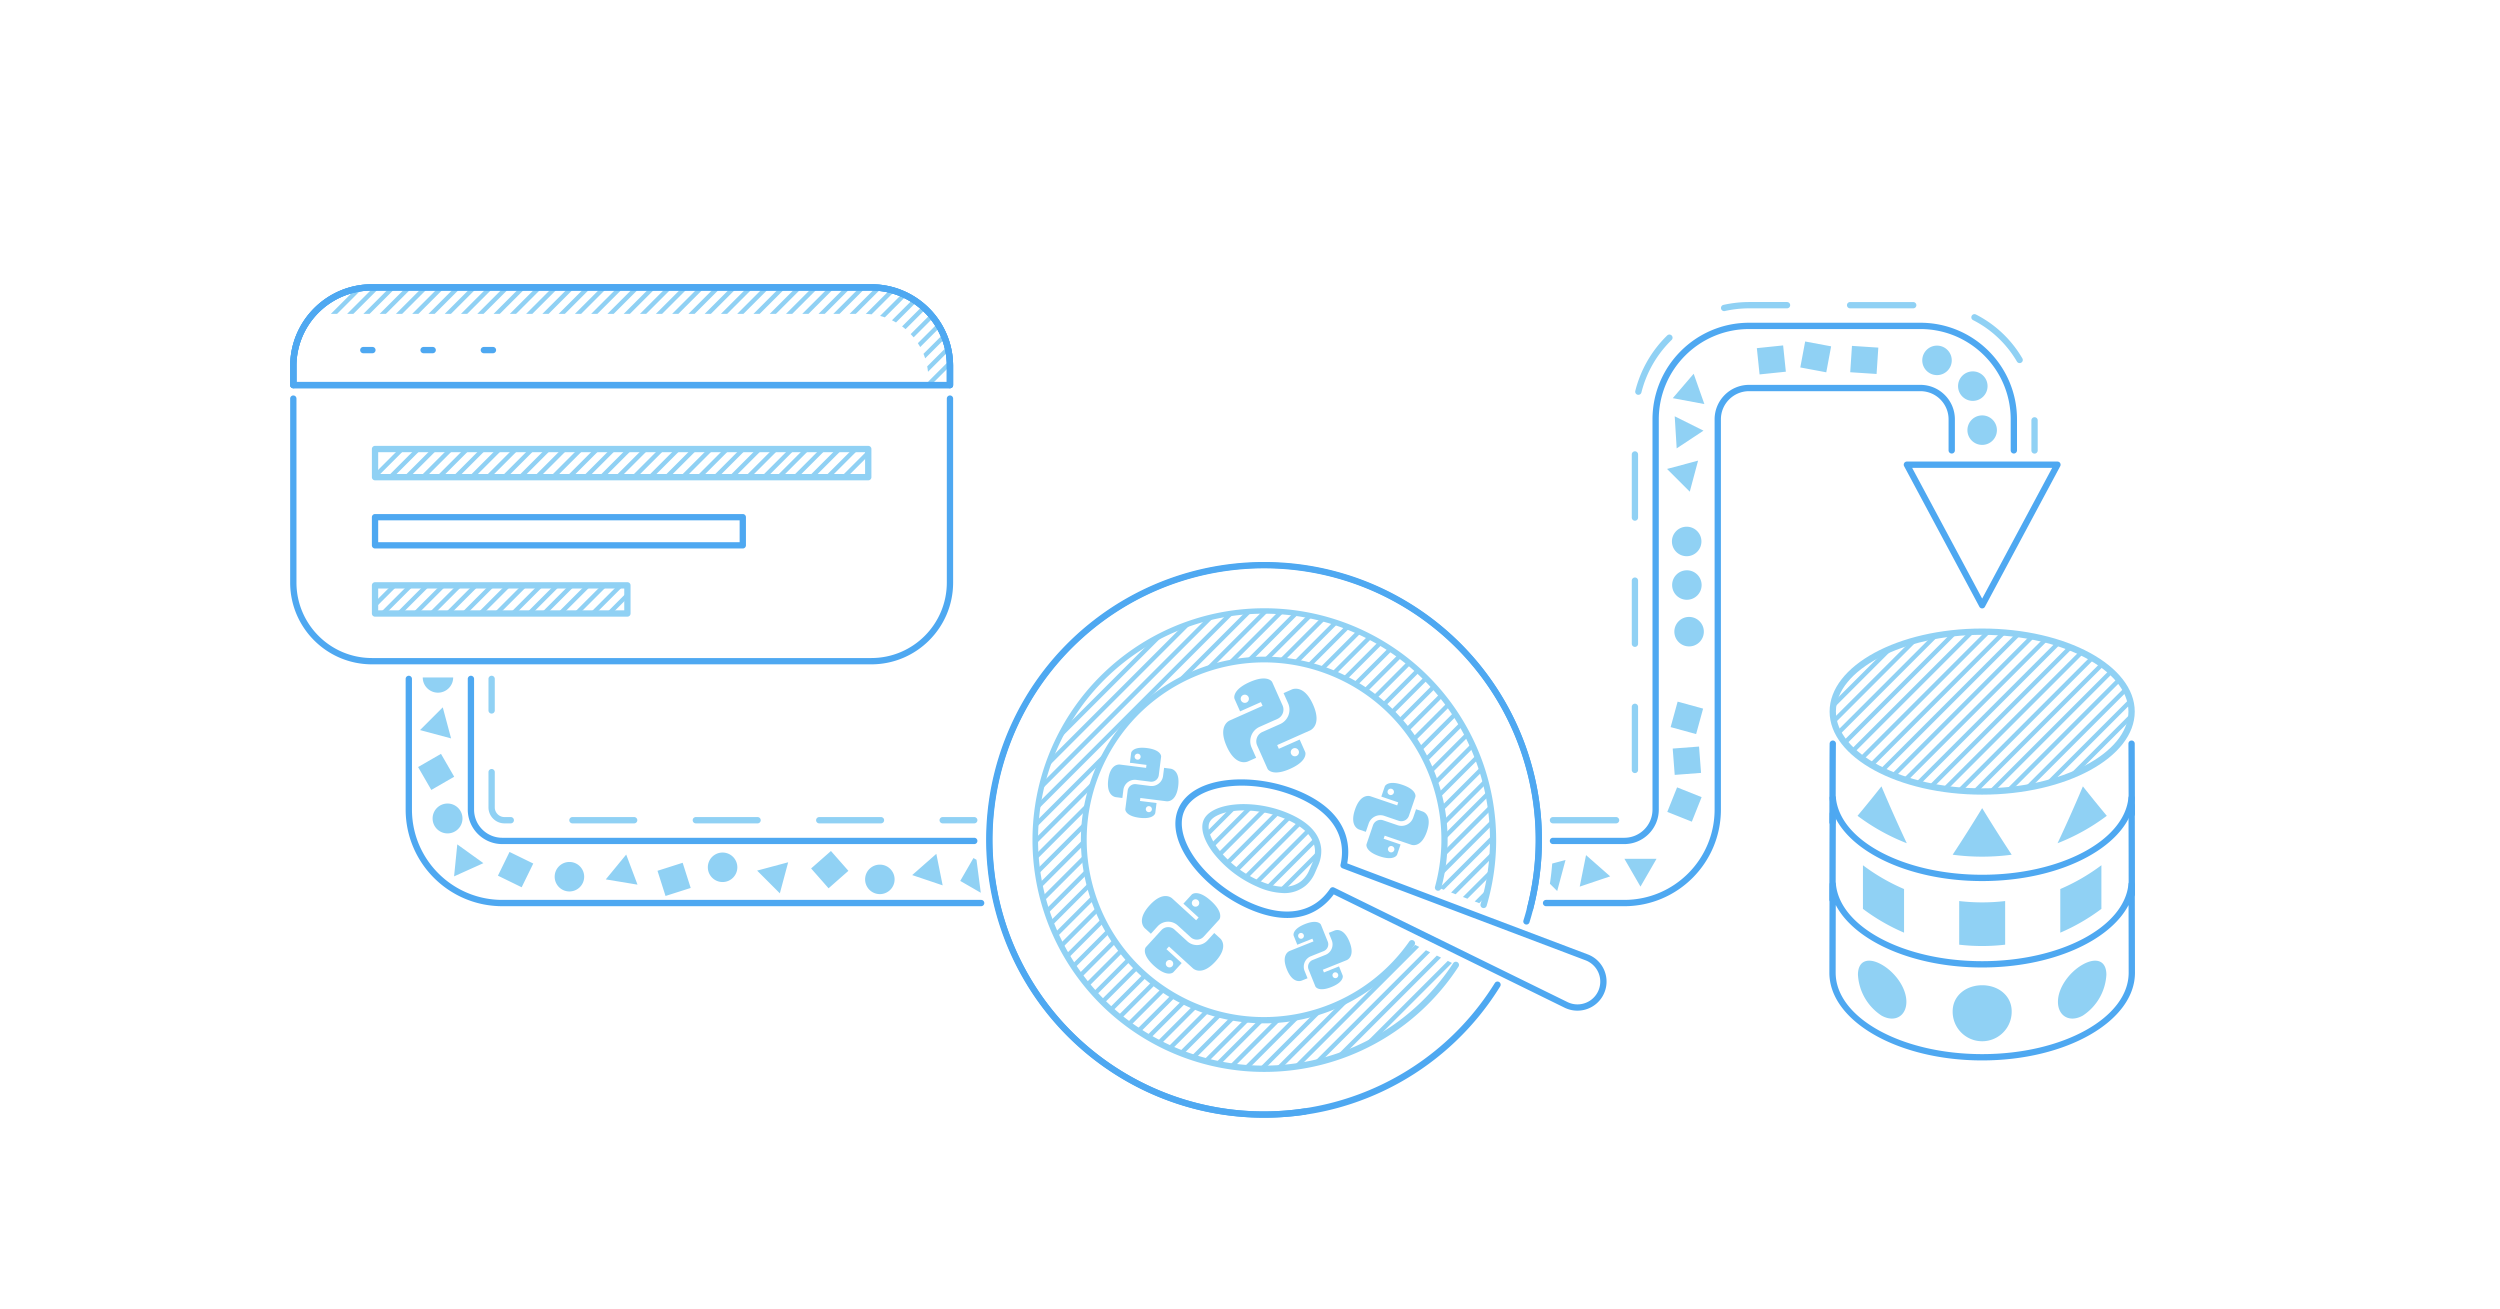 <svg xmlns="http://www.w3.org/2000/svg" width="1910" height="1000"><defs><clipPath id="a"><path d="M239 219h452v76H239Zm0 0"/></clipPath><clipPath id="b"><path d="M665.738 219.574H284.133a59.82 59.82 0 0 0-44.856 20.223h420.73c27.188 0 49.227 22.039 49.227 49.226v5.184h16.551v-14.59c0-33.164-26.887-60.047-60.047-60.043m0 0"/></clipPath><clipPath id="c"><path d="M239 219h464v76H239Zm0 0"/></clipPath><clipPath id="d"><path d="M665.738 219.574H284.133a59.82 59.82 0 0 0-44.856 20.223h420.73c27.188 0 49.227 22.039 49.227 49.226v5.184h16.551v-14.59c0-33.164-26.887-60.047-60.047-60.043m0 0"/></clipPath><clipPath id="e"><path d="M239 219h476v76H239Zm0 0"/></clipPath><clipPath id="f"><path d="M665.738 219.574H284.133a59.82 59.82 0 0 0-44.856 20.223h420.73c27.188 0 49.227 22.039 49.227 49.226v5.184h16.551v-14.59c0-33.164-26.887-60.047-60.047-60.043m0 0"/></clipPath><clipPath id="g"><path d="M239 219h487v76H239Zm0 0"/></clipPath><clipPath id="h"><path d="M665.738 219.574H284.133a59.82 59.82 0 0 0-44.856 20.223h420.73c27.188 0 49.227 22.039 49.227 49.226v5.184h16.551v-14.59c0-33.164-26.887-60.047-60.047-60.043m0 0"/></clipPath><clipPath id="i"><path d="M242 219h484v76H242Zm0 0"/></clipPath><clipPath id="j"><path d="M665.738 219.574H284.133a59.82 59.82 0 0 0-44.856 20.223h420.73c27.188 0 49.227 22.039 49.227 49.226v5.184h16.551v-14.59c0-33.164-26.887-60.047-60.047-60.043m0 0"/></clipPath><clipPath id="k"><path d="M255 219h471v76H255Zm0 0"/></clipPath><clipPath id="l"><path d="M665.738 219.574H284.133a59.82 59.82 0 0 0-44.856 20.223h420.73c27.188 0 49.227 22.039 49.227 49.226v5.184h16.551v-14.59c0-33.164-26.887-60.047-60.047-60.043m0 0"/></clipPath><clipPath id="m"><path d="M267 219h459v76H267Zm0 0"/></clipPath><clipPath id="n"><path d="M665.738 219.574H284.133a59.82 59.82 0 0 0-44.856 20.223h420.73c27.188 0 49.227 22.039 49.227 49.226v5.184h16.551v-14.59c0-33.164-26.887-60.047-60.047-60.043m0 0"/></clipPath><clipPath id="o"><path d="M279 219h447v76H279Zm0 0"/></clipPath><clipPath id="p"><path d="M665.738 219.574H284.133a59.82 59.82 0 0 0-44.856 20.223h420.73c27.188 0 49.227 22.039 49.227 49.226v5.184h16.551v-14.59c0-33.164-26.887-60.047-60.047-60.043m0 0"/></clipPath><clipPath id="q"><path d="M286.527 343.059h376.817v21.503H286.527Zm0 0"/></clipPath><clipPath id="r"><path d="M286.527 447.219H479.34v21.504H286.527Zm0 0"/></clipPath><clipPath id="s"><path d="M790 466h303v351H790Zm0 0"/></clipPath><clipPath id="t"><path d="M1078.648 720.68c-40.91 58.273-119.601 75.566-181.175 39.82-61.578-35.746-85.578-112.656-55.258-177.082 30.316-64.422 104.875-94.95 171.668-70.285 66.793 24.664 103.62 96.32 84.797 164.988l34.82 13.18c26.094-87.953-20.152-181.133-105.984-213.531-85.832-32.395-182.118 6.984-220.641 90.246-38.527 83.261-6.223 182.144 74.031 226.597s181.215 19.39 231.364-57.433Zm0 0"/></clipPath><clipPath id="u"><path d="M790 466h315v351H790Zm0 0"/></clipPath><clipPath id="v"><path d="M1078.648 720.68c-40.91 58.273-119.601 75.566-181.175 39.82-61.578-35.746-85.578-112.656-55.258-177.082 30.316-64.422 104.875-94.95 171.668-70.285 66.793 24.664 103.62 96.32 84.797 164.988l34.82 13.18c26.094-87.953-20.152-181.133-105.984-213.531-85.832-32.395-182.118 6.984-220.641 90.246-38.527 83.261-6.223 182.144 74.031 226.597s181.215 19.39 231.364-57.433Zm0 0"/></clipPath><clipPath id="w"><path d="M790 466h328v351H790Zm0 0"/></clipPath><clipPath id="x"><path d="M1078.648 720.68c-40.91 58.273-119.601 75.566-181.175 39.82-61.578-35.746-85.578-112.656-55.258-177.082 30.316-64.422 104.875-94.95 171.668-70.285 66.793 24.664 103.62 96.32 84.797 164.988l34.82 13.18c26.094-87.953-20.152-181.133-105.984-213.531-85.832-32.395-182.118 6.984-220.641 90.246-38.527 83.261-6.223 182.144 74.031 226.597s181.215 19.39 231.364-57.433Zm0 0"/></clipPath><clipPath id="y"><path d="M790 466h340v351H790Zm0 0"/></clipPath><clipPath id="z"><path d="M1078.648 720.68c-40.91 58.273-119.601 75.566-181.175 39.82-61.578-35.746-85.578-112.656-55.258-177.082 30.316-64.422 104.875-94.95 171.668-70.285 66.793 24.664 103.62 96.32 84.797 164.988l34.82 13.18c26.094-87.953-20.152-181.133-105.984-213.531-85.832-32.395-182.118 6.984-220.641 90.246-38.527 83.261-6.223 182.144 74.031 226.597s181.215 19.39 231.364-57.433Zm0 0"/></clipPath><clipPath id="A"><path d="M790 466h351v351H790Zm0 0"/></clipPath><clipPath id="B"><path d="M1078.648 720.68c-40.91 58.273-119.601 75.566-181.175 39.82-61.578-35.746-85.578-112.656-55.258-177.082 30.316-64.422 104.875-94.95 171.668-70.285 66.793 24.664 103.62 96.32 84.797 164.988l34.82 13.18c26.094-87.953-20.152-181.133-105.984-213.531-85.832-32.395-182.118 6.984-220.641 90.246-38.527 83.261-6.223 182.144 74.031 226.597s181.215 19.39 231.364-57.433Zm0 0"/></clipPath><clipPath id="C"><path d="M920 616h88v64h-88Zm0 0"/></clipPath><clipPath id="D"><path d="M1004.785 660.43a24.4 24.4 0 0 0 2.246-11.258c-.703-10.485-8.504-19.016-23.293-25.426a86.8 86.8 0 0 0-33.52-7.004 66 66 0 0 0-7.46.406c-10.856 1.223-18.692 5.075-20.957 10.313-2.27 5.238.265 13.594 6.793 22.348a84.3 84.3 0 0 0 32.832 25.398c14.793 6.41 26.347 6.273 34.484-.379a24.45 24.45 0 0 0 6.688-9.348Zm0 0"/></clipPath><clipPath id="E"><path d="M1400 482h229v123h-229Zm0 0"/></clipPath><clipPath id="F"><path d="M1628.531 543.645c0 33.718-51.11 61.05-114.152 61.05-63.047 0-114.156-27.332-114.156-61.05 0-33.715 51.109-61.051 114.156-61.051 63.043 0 114.152 27.336 114.152 61.05m0 0"/></clipPath></defs><g clip-path="url(#a)"><g clip-path="url(#b)"><path fill="#90D1F4" d="m-228.195 720.766 915.922-915.922 2.382 2.383-915.921 915.921Zm0 0"/></g></g><g clip-path="url(#c)"><g clip-path="url(#d)"><path fill="#90D1F4" d="m-215.766 720.766 915.922-915.922 2.38 2.383-915.919 915.921Zm0 0"/></g></g><g clip-path="url(#e)"><g clip-path="url(#f)"><path fill="#90D1F4" d="m-203.344 720.766 915.926-915.922 2.379 2.383-915.922 915.921Zm0 0"/></g></g><g clip-path="url(#g)"><g fill="#90D1F4" clip-path="url(#h)"><path d="m-190.914 720.766 915.922-915.922 2.383 2.383-915.926 915.921ZM-178.488 720.766 737.43-195.156l2.383 2.383-915.922 915.921ZM-166.062 720.766l915.921-915.922 2.383 2.383-915.922 915.921ZM-153.64 720.766l915.925-915.922 2.383 2.383-915.926 915.921ZM-141.21 720.766l915.92-915.922 2.384 2.383-915.926 915.921ZM-128.785 720.766l915.922-915.922 2.379 2.383-915.918 915.921ZM-116.309 720.766l915.922-915.922 2.383 2.383-915.926 915.921ZM-103.883 720.766 812.04-195.156l2.383 2.383L-101.5 723.148ZM-91.457 720.766l915.922-915.922 2.379 2.383-915.918 915.921ZM-79.031 720.766 836.89-195.156l2.382 2.383-915.921 915.921ZM-66.605 720.766l915.921-915.922 2.383 2.383-915.922 915.921ZM-54.18 720.766l915.922-915.922 2.383 2.383-915.922 915.921ZM-41.754 720.766l915.922-915.922 2.383 2.383-915.922 915.921ZM-29.324 720.766l915.918-915.922 2.383 2.383-915.922 915.921ZM-16.902 720.766 899.02-195.156l2.382 2.383L-14.52 723.148ZM-4.477 720.766 911.45-195.156l2.38 2.383L-2.095 723.148ZM7.95 720.766 923.87-195.156l2.383 2.383L10.332 723.148ZM20.11 720.766l915.925-915.922 2.38 2.383L22.491 723.148ZM32.54 720.766l915.92-915.922 2.384 2.383L34.918 723.148ZM44.965 720.766l915.922-915.922 2.379 2.383L47.348 723.148ZM57.39 720.766l915.923-915.922 2.382 2.383L59.773 723.148ZM69.816 720.766l915.922-915.922 2.383 2.383L72.195 723.148ZM82.242 720.766l915.922-915.922 2.383 2.383L84.625 723.148ZM94.668 720.766l915.922-915.922 2.383 2.383L97.05 723.148ZM107.094 720.766l915.922-915.922 2.382 2.383-915.921 915.921ZM119.52 720.766l915.921-915.922 2.383 2.383-915.922 915.921ZM131.945 720.766l915.926-915.922 2.379 2.383-915.922 915.921ZM144.371 720.766l915.922-915.922 2.383 2.383-915.922 915.921ZM155.676 720.766l915.922-915.922 2.382 2.383L158.06 723.148ZM168.102 720.766l915.925-915.922 2.38 2.383-915.923 915.921ZM180.527 720.766l915.922-915.922 2.383 2.383L182.91 723.148ZM192.957 720.766l915.922-915.922 2.379 2.383L195.34 723.148ZM205.379 720.766l915.926-915.922 2.379 2.383-915.922 915.921ZM217.809 720.766l915.921-915.922 2.383 2.383-915.925 915.921ZM230.234 720.766l915.918-915.922 2.383 2.383-915.922 915.921Zm0 0"/></g></g><g clip-path="url(#i)"><g clip-path="url(#j)"><path fill="#90D1F4" d="m242.66 720.766 915.922-915.922 2.379 2.383-915.918 915.921Zm0 0"/></g></g><g clip-path="url(#k)"><g clip-path="url(#l)"><path fill="#90D1F4" d="m255.082 720.766 915.926-915.922 2.383 2.383-915.926 915.921Zm0 0"/></g></g><g clip-path="url(#m)"><g clip-path="url(#n)"><path fill="#90D1F4" d="m267.512 720.766 915.922-915.922 2.382 2.383-915.925 915.921Zm0 0"/></g></g><g clip-path="url(#o)"><g clip-path="url(#p)"><path fill="#90D1F4" d="m279.938 720.766 915.921-915.922 2.38 2.383L282.32 723.148Zm0 0"/></g></g><path fill="#4EA8F1" d="M284.512 269.887h-6.942a2.414 2.414 0 0 1-2.41-2.41 2.41 2.41 0 0 1 2.41-2.41h6.946a2.41 2.41 0 0 1 2.41 2.41 2.414 2.414 0 0 1-2.41 2.41ZM330.563 269.887h-6.942a2.414 2.414 0 0 1-2.41-2.41 2.41 2.41 0 0 1 2.41-2.41h6.945a2.409 2.409 0 1 1 0 4.82ZM376.613 269.887h-6.941a2.41 2.41 0 0 1 0-4.82h6.941a2.409 2.409 0 1 1 0 4.82M665.734 507.559H284.133c-34.48-.04-62.418-27.98-62.453-62.457V304.539a2.41 2.41 0 0 1 2.41-2.41 2.41 2.41 0 0 1 2.41 2.41v140.563c.035 31.816 25.816 57.597 57.633 57.636h381.601c31.817-.039 57.598-25.82 57.637-57.636V304.539a2.41 2.41 0 0 1 2.41-2.41 2.41 2.41 0 0 1 2.41 2.41v140.563c-.039 34.476-27.976 62.418-62.457 62.457m0 0"/><path fill="#4EA8F1" d="M725.781 296.617a2.41 2.41 0 0 1-2.41-2.41v-14.586c-.039-31.816-25.82-57.601-57.637-57.637H284.133c-31.817.036-57.598 25.82-57.633 57.637v14.586a2.41 2.41 0 0 1-2.41 2.41 2.41 2.41 0 0 1-2.41-2.41v-14.586c.039-34.476 27.976-62.418 62.453-62.457h381.601c34.477.04 62.418 27.977 62.457 62.457v14.586a2.41 2.41 0 0 1-2.41 2.41m0 0"/><path fill="#90D1F4" d="M971.293 520.266c-1.465-1.395-5.887-3.899-16.574.855s-11.79 9.715-11.735 11.738c.016.457.118.903.301 1.32l1.422 3.196.41.918 2.313 5.2 15.914-7.079 1.273 2.863-15.914 7.078-8.922 3.97s-9.851 3.546-2.578 19.898c7.277 16.351 16.508 11.41 16.508 11.41l5.184-2.305.816-.36-3.457-7.773c-2.703-6.074.031-13.191 6.105-15.89l13.559-6.032a7.83 7.83 0 0 0 3.969-10.328l-6.395-14.375-1.422-3.195a3.5 3.5 0 0 0-.777-1.11m-18.992 16.464a3.133 3.133 0 1 1-2.547-5.726 3.133 3.133 0 0 1 4.2 3.988 3.14 3.14 0 0 1-1.657 1.742Zm0 0"/><path fill="#90D1F4" d="m986.66 526.879-5.183 2.305-.82.359 3.456 7.773c2.703 6.075-.031 13.192-6.105 15.891l-13.555 6.031c-3.95 1.758-5.726 6.383-3.969 10.328l6.395 14.375 1.422 3.196c.183.418.445.793.773 1.11 1.469 1.398 5.89 3.901 16.578-.856 10.688-4.754 11.79-9.715 11.73-11.739a3.5 3.5 0 0 0-.3-1.316l-1.422-3.195-.41-.918-2.312-5.2-15.915 7.079-1.27-2.86 15.911-7.082 8.922-3.969s9.851-3.546 2.578-19.898c-7.277-16.352-16.504-11.414-16.504-11.414m1.41 44.902a3.135 3.135 0 0 1 2.547 5.727 3.135 3.135 0 1 1-2.547-5.727M931.957 701.719c.625-1.719 1.094-6.278-6.703-13.39-7.793-7.114-12.293-6.231-13.945-5.45a3.1 3.1 0 0 0-.98.726l-2.126 2.329-.613.671-3.461 3.793 11.605 10.594-1.902 2.086-11.61-10.59-6.507-5.941s-6.492-6.86-17.38 5.074c-10.882 11.93-3.456 17.77-3.456 17.77l3.781 3.449.59.547 5.176-5.672c4.043-4.43 10.91-4.746 15.344-.703l9.89 9.023a7.063 7.063 0 0 0 9.973-.457l9.566-10.488 2.125-2.328c.278-.305.492-.66.633-1.043m-20.477-9.742a2.825 2.825 0 0 1-.183-3.997 2.83 2.83 0 0 1 3.996-.183 2.83 2.83 0 0 1 .184 3.996 2.83 2.83 0 0 1-3.997.184m0 0"/><path fill="#90D1F4" d="m932.055 716.813-3.782-3.45-.593-.547-5.172 5.672c-4.043 4.43-10.914 4.746-15.344.703l-9.89-9.023a7.055 7.055 0 0 0-9.973.457l-9.567 10.484-2.129 2.328c-.277.305-.492.66-.632 1.043-.63 1.72-1.094 6.278 6.703 13.391s12.293 6.23 13.945 5.45a3.1 3.1 0 0 0 .98-.727l2.13-2.328.609-.672 3.46-3.793-11.605-10.594 1.903-2.086 11.609 10.59 6.508 5.941s6.496 6.86 17.379-5.074c10.883-11.93 3.46-17.765 3.46-17.765m-36.602 17.414a2.827 2.827 0 0 1-3.812 4.175 2.828 2.828 0 1 1 3.813-4.176M1081.426 607.945c-.098-1.582-1.309-5.375-9.985-8.336-8.675-2.957-11.949-.691-12.996.5-.234.27-.414.582-.527.918l-.887 2.594-.254.746-1.437 4.223 12.918 4.406-.793 2.32-12.918-4.406-7.242-2.469s-7.551-3.207-12.078 10.067c-4.528 13.273 3.41 15.347 3.41 15.347l4.207 1.438.66.227 2.152-6.31c1.684-4.929 7.043-7.562 11.973-5.882l11.004 3.754a6.13 6.13 0 0 0 7.781-3.824l3.98-11.668.883-2.594c.118-.336.168-.691.149-1.05m-19.688-.652a2.456 2.456 0 0 1-1.535-3.117 2.46 2.46 0 0 1 4.656 1.586 2.46 2.46 0 0 1-3.12 1.531m0 0"/><path fill="#90D1F4" d="m1086.738 619.93-4.207-1.434-.664-.23-2.152 6.312c-1.68 4.93-7.043 7.563-11.973 5.879l-11.004-3.754a6.135 6.135 0 0 0-7.781 3.824l-3.98 11.668-.883 2.594a2.7 2.7 0 0 0-.145 1.05c.098 1.583 1.309 5.376 9.98 8.337 8.676 2.957 11.954.695 12.997-.5.234-.27.418-.582.531-.918l.883-2.594.254-.746 1.441-4.223-12.918-4.406.793-2.32 12.918 4.406 7.242 2.469s7.551 3.207 12.078-10.067c4.528-13.273-3.41-15.347-3.41-15.347m-23.101 26.562a2.456 2.456 0 0 1 1.535 3.117 2.46 2.46 0 0 1-4.656-1.586 2.457 2.457 0 0 1 3.117-1.53ZM1008.758 705.844c-1.008-1.032-4.098-2.934-11.84.176-7.742 3.109-8.66 6.617-8.672 8.062a2.5 2.5 0 0 0 .18.945l.93 2.317.265.664 1.516 3.77 11.527-4.63.832 2.075-11.527 4.629-6.465 2.593s-7.117 2.27-2.36 14.121c4.758 11.848 11.465 8.567 11.465 8.567l3.758-1.508.594-.234-2.262-5.633a8.583 8.583 0 0 1 4.77-11.168l9.824-3.945a5.58 5.58 0 0 0 3.102-7.258l-4.184-10.418-.93-2.313a2.5 2.5 0 0 0-.523-.812m-13.973 11.242a2.238 2.238 0 0 1-1.668-4.152 2.24 2.24 0 0 1 2.91 1.242 2.243 2.243 0 0 1-1.242 2.91m0 0"/><path fill="#90D1F4" d="m1019.54 710.96-3.759 1.509-.59.234 2.262 5.633c1.766 4.402-.371 9.406-4.773 11.172l-9.825 3.941a5.583 5.583 0 0 0-3.097 7.262l4.18 10.414.93 2.316c.12.301.296.575.523.809 1.007 1.035 4.097 2.934 11.84-.172 7.742-3.11 8.66-6.617 8.671-8.062a2.5 2.5 0 0 0-.18-.95l-.929-2.312-.266-.664-1.515-3.77-11.532 4.625-.832-2.07 11.532-4.629 6.465-2.598s7.117-2.27 2.359-14.117c-4.758-11.851-11.465-8.57-11.465-8.57m-.173 32.052a2.24 2.24 0 0 1 2.91 1.242 2.24 2.24 0 0 1-1.242 2.91 2.238 2.238 0 0 1-1.668-4.152M887.012 577.277c-.387-1.43-2.207-4.675-10.707-5.754-8.5-1.074-11.07 1.618-11.805 2.907-.164.289-.27.61-.309.937l-.324 2.543-.09.73-.523 4.137 12.652 1.602-.289 2.273-12.656-1.601-7.094-.899s-7.515-1.515-9.164 11.493c-1.644 13.003 6.012 13.41 6.012 13.41l4.12.523.653.082.782-6.18c.609-4.832 5.023-8.253 9.851-7.64l10.781 1.363a5.73 5.73 0 0 0 6.407-4.965l1.445-11.43.324-2.542c.043-.328.02-.664-.066-.989m-18.145 3.11a2.295 2.295 0 1 1 .578-4.555 2.295 2.295 0 0 1-.578 4.555m0 0"/><path fill="#90D1F4" d="m894.133 587.25-4.121-.523-.649-.086-.785 6.183c-.61 4.832-5.023 8.254-9.851 7.64l-10.782-1.362a5.73 5.73 0 0 0-6.406 4.964l-1.445 11.43-.324 2.543c-.04.328-.02.664.066.988.39 1.43 2.21 4.676 10.71 5.75 8.5 1.078 11.071-1.613 11.806-2.902a2.5 2.5 0 0 0 .308-.941l.32-2.54.094-.73.524-4.137-12.653-1.601.29-2.278 19.75 2.5s7.515 1.516 9.16-11.488c1.648-13.004-6.012-13.41-6.012-13.41m-16.153 28.668a2.296 2.296 0 1 1-.574 4.555 2.295 2.295 0 1 1 .574-4.555m0 0"/><path fill="#4EA8F1" d="M965.754 853.91c-91.594-.09-172.777-58.972-201.309-146.008-28.53-87.035 2.04-182.554 75.801-236.851 73.766-54.297 174.05-55.098 248.676-1.992 74.625 53.105 106.723 148.12 79.59 235.601a2.4 2.4 0 0 1-1.77 1.645 2.4 2.4 0 0 1-2.304-.72 2.4 2.4 0 0 1-.528-2.355c32.567-104.574-21.723-216.46-124.023-255.597-102.297-39.133-217.403 7.945-262.95 107.555-45.546 99.609-5.867 217.468 90.653 269.246s216.656 19.652 274.453-73.387a2.411 2.411 0 0 1 4.098 2.543c-38.582 62.543-106.903 100.539-180.387 100.32m0 0"/><path fill="#90D1F4" d="M965.754 818.941c-76.274-.086-143.922-48.988-167.922-121.382-24-72.399 1.043-152.028 62.16-197.657s144.578-47.004 207.168-3.418 90.246 122.348 68.652 195.496a2.412 2.412 0 1 1-4.624-1.367c25.742-86.742-19.868-178.64-104.52-210.597-84.652-31.954-179.613 6.882-217.613 89s-6.14 179.64 73.011 223.484c79.149 43.844 178.723 19.129 228.184-56.637a2.41 2.41 0 1 1 4.04 2.633c-32.688 50.246-88.595 80.524-148.536 80.445m0-37.09c-60.07-.058-113.41-38.41-132.598-95.331-19.191-56.918.047-119.739 47.82-156.153 47.77-36.414 113.442-38.316 163.243-4.73 49.797 33.586 72.64 95.183 56.781 153.12a2.408 2.408 0 0 1-4.043 1.071c-.605-.617-.84-1.508-.605-2.34 18.648-67.804-17.688-138.605-83.649-162.988-65.96-24.383-139.61 5.762-169.547 69.39-29.941 63.633-6.21 139.59 54.625 174.868 60.836 35.273 138.547 18.133 178.899-39.461a2.41 2.41 0 0 1 2.199-1.067 2.414 2.414 0 0 1 1.746 3.836c-26.277 37.438-69.133 59.746-114.871 59.786m0 0"/><path fill="#4EA8F1" d="M1205.16 772.145a22.3 22.3 0 0 1-9.793-2.258L1019 683.324c-8.746 11.828-28.02 27.067-64.656 11.192-34.684-15.04-65.157-51.043-54.024-76.73s58.246-28.063 92.934-13.02c36.617 15.875 38.68 40.367 36.023 54.84l183.75 69.546c10.047 3.79 15.946 14.22 14.012 24.782-1.934 10.558-11.14 18.226-21.879 18.21m-186.945-94.301c.367 0 .73.086 1.062.246l178.22 87.465a17.4 17.4 0 0 0 17.835-1.457 17.4 17.4 0 0 0 7.117-16.418 17.4 17.4 0 0 0-11.129-14.016l-185.668-70.281a2.4 2.4 0 0 1-1.496-2.785c4.942-21.832-6.715-40.086-32.828-51.407-35.492-15.398-77.574-10.277-86.59 10.516-9.015 20.79 16.024 54.996 51.524 70.387 26.105 11.316 47.402 7.343 59.957-11.188a2.4 2.4 0 0 1 1.996-1.062m0 0"/><path fill="#90D1F4" d="M980.848 682.332a52.2 52.2 0 0 1-20.383-4.914 86.8 86.8 0 0 1-33.8-26.168c-7.157-9.602-9.735-18.617-7.075-24.746 2.648-6.129 10.996-10.414 22.898-11.75a69 69 0 0 1 7.73-.422 88.6 88.6 0 0 1 34.481 7.203c15.649 6.79 23.969 16.031 24.742 27.477a26.75 26.75 0 0 1-2.445 12.375l-2.183 5.047a26.8 26.8 0 0 1-7.375 10.257 25.4 25.4 0 0 1-16.59 5.641m-30.63-63.18q-3.605-.004-7.187.395c-9.843 1.105-17.129 4.504-19.02 8.871-1.894 4.371.598 12.012 6.516 19.95a81.7 81.7 0 0 0 31.86 24.624c13.863 6.004 24.625 5.996 32-.031a22 22 0 0 0 6-8.441l2.187-5.043a22.06 22.06 0 0 0 2.055-10.145c-.64-9.5-7.988-17.367-21.852-23.371a84.8 84.8 0 0 0-32.558-6.809m0 0"/><path fill="#4EA8F1" d="M965.348 853.96c-90.743-.163-171.352-57.983-200.594-143.89s-.652-180.898 71.144-236.394c71.801-55.496 170.934-59.223 246.696-9.274 75.761 49.946 111.402 142.524 88.695 230.383a2.415 2.415 0 0 1-2.937 1.735 2.415 2.415 0 0 1-1.735-2.938c22.906-88.637-14.992-181.805-93.27-229.281-78.273-47.473-178.413-38.024-246.429 23.254-68.012 61.277-87.816 159.894-48.734 242.68 39.078 82.785 127.808 130.163 218.343 116.59a2.41 2.41 0 0 1 2.723 2.03 2.41 2.41 0 0 1-2.02 2.735 215.6 215.6 0 0 1-31.882 2.37M567.488 419.047h-280.96a2.41 2.41 0 0 1-2.41-2.41v-21.5a2.41 2.41 0 0 1 2.41-2.41h280.96a2.41 2.41 0 0 1 2.41 2.41v21.5a2.41 2.41 0 0 1-2.41 2.41m-278.55-4.82h276.14v-16.68h-276.14Zm0 0"/><path fill="#90D1F4" d="M663.344 366.973H286.527a2.41 2.41 0 0 1-2.41-2.41v-21.504a2.41 2.41 0 0 1 2.41-2.41h376.817a2.41 2.41 0 0 1 2.41 2.41v21.503a2.41 2.41 0 0 1-2.41 2.41m-374.407-4.82h371.997v-16.684H288.938ZM479.336 471.129H286.527a2.41 2.41 0 0 1-2.41-2.41v-21.5a2.41 2.41 0 0 1 2.41-2.41h192.809a2.41 2.41 0 0 1 2.41 2.41v21.5a2.41 2.41 0 0 1-2.41 2.41m-190.398-4.82h187.988v-16.68H288.938Zm0 0"/><path fill="#4EA8F1" d="M725.781 296.617H224.09a2.41 2.41 0 0 1-2.41-2.41v-14.586c.039-34.476 27.976-62.418 62.453-62.457h381.601c34.477.04 62.418 27.977 62.457 62.457v14.586a2.41 2.41 0 0 1-2.41 2.41m-499.281-4.82h496.871V279.62c-.039-31.816-25.82-57.601-57.637-57.637H284.133c-31.817.036-57.598 25.82-57.633 57.637ZM749.594 692.34H383.699c-40.73-.047-73.738-33.059-73.781-73.79v-99.866a2.41 2.41 0 0 1 2.41-2.41 2.41 2.41 0 0 1 2.41 2.41v99.867c.04 38.07 30.89 68.922 68.961 68.969h365.895a2.409 2.409 0 1 1 0 4.82M1240.992 692.34H1181.2a2.409 2.409 0 1 1 0-4.82h59.793c38.07-.043 68.922-30.895 68.965-68.97V320.356c.02-14.53 11.797-26.304 26.328-26.32h130.918c14.531.016 26.309 11.79 26.328 26.324v23.735a2.409 2.409 0 0 1-4.82 0v-23.739c-.016-11.87-9.637-21.488-21.508-21.5h-130.918c-11.87.012-21.492 9.633-21.508 21.504v298.196c-.047 40.73-33.054 73.738-73.785 73.785m0 0"/><path fill="#4EA8F1" d="M1240.992 644.879h-54.52a2.409 2.409 0 1 1 0-4.82h54.52c11.871-.016 21.492-9.637 21.508-21.508V320.355c.047-40.73 33.055-73.738 73.785-73.78h130.918c40.73.042 73.738 33.05 73.785 73.78v23.735a2.409 2.409 0 1 1-4.82 0v-23.735c-.043-38.07-30.895-68.921-68.965-68.96h-130.918c-38.07.039-68.922 30.89-68.965 68.96v298.196c-.02 14.535-11.797 26.312-26.328 26.328M744.324 644.879H383.7c-14.531-.02-26.308-11.797-26.324-26.328v-99.867a2.409 2.409 0 1 1 4.82 0v99.867c.012 11.87 9.633 21.492 21.504 21.508h360.625a2.41 2.41 0 0 1 2.41 2.41 2.41 2.41 0 0 1-2.41 2.41m0 0"/><path fill="#4EA8F1" d="M1514.375 464.836a2.42 2.42 0 0 1-2.125-1.27l-57.508-107.394a2.42 2.42 0 0 1 .055-2.375 2.41 2.41 0 0 1 2.066-1.172h115.024c.847 0 1.629.445 2.066 1.172.434.726.453 1.629.055 2.375l-57.512 107.394a2.41 2.41 0 0 1-2.121 1.27m-53.484-107.39 53.484 99.874 53.488-99.875Zm0 0"/><path fill="#90D1F4" d="M1234.672 629.059h-48.2a2.41 2.41 0 0 1-2.41-2.41 2.41 2.41 0 0 1 2.41-2.41h48.2a2.41 2.41 0 0 1 2.41 2.41 2.41 2.41 0 0 1-2.41 2.41m14.414-38.418a2.41 2.41 0 0 1-2.41-2.41v-48.204a2.41 2.41 0 1 1 4.82 0v48.203a2.41 2.41 0 0 1-2.41 2.41m0-96.407a2.41 2.41 0 0 1-2.41-2.41v-48.199a2.42 2.42 0 0 1 1.203-2.098 2.409 2.409 0 0 1 3.617 2.098v48.2a2.41 2.41 0 0 1-2.41 2.413Zm0-96.402a2.41 2.41 0 0 1-2.41-2.41v-48.203a2.4 2.4 0 0 1 1.203-2.094 2.4 2.4 0 0 1 2.414 0c.75.43 1.207 1.23 1.203 2.094v48.203a2.41 2.41 0 0 1-2.41 2.41m305.312-51.266a2.414 2.414 0 0 1-2.41-2.41V321.16a2.41 2.41 0 0 1 4.82 0v22.996a2.41 2.41 0 0 1-2.406 2.41Zm-302.695-44.914a3 3 0 0 1-.582-.07 2.41 2.41 0 0 1-1.754-2.926 89.66 89.66 0 0 1 24.387-42.379 2.41 2.41 0 0 1 3.398.047c.926.95.914 2.465-.027 3.399a84.8 84.8 0 0 0-23.082 40.101 2.42 2.42 0 0 1-2.34 1.828m291.3-24.238a2.42 2.42 0 0 1-2.081-1.195 81.76 81.76 0 0 0-33.586-31.696 2.406 2.406 0 0 1-.969-3.195 2.4 2.4 0 0 1 3.153-1.098 86.55 86.55 0 0 1 35.566 33.56c.32.55.41 1.206.25 1.827a2.4 2.4 0 0 1-1.117 1.465c-.367.219-.79.332-1.215.328Zm-225.76-39.715a2.412 2.412 0 0 1-.528-4.765 90.5 90.5 0 0 1 19.75-2.18h28.82a2.41 2.41 0 0 1 2.41 2.41 2.41 2.41 0 0 1-2.41 2.41h-28.824c-6.285 0-12.555.692-18.691 2.067a2.6 2.6 0 0 1-.528.054Zm144.448-2.12h-48.203a2.409 2.409 0 1 1 0-4.82l48.203-.001a2.409 2.409 0 1 1 0 4.82M375.605 545.188a2.41 2.41 0 0 1-2.41-2.41v-24.102a2.414 2.414 0 0 1 2.41-2.41 2.41 2.41 0 0 1 2.41 2.41v24.101a2.41 2.41 0 0 1-2.41 2.41M673.05 629.063h-47.14a2.41 2.41 0 0 1 0-4.82h47.14a2.408 2.408 0 0 1 2.09 3.616 2.4 2.4 0 0 1-2.09 1.203m-94.277 0h-47.14a2.41 2.41 0 0 1 0-4.82h47.14c.86 0 1.66.456 2.09 1.202a2.4 2.4 0 0 1 0 2.414 2.4 2.4 0 0 1-2.09 1.203m-94.277 0h-47.14a2.41 2.41 0 1 1 0-4.82h47.14a2.413 2.413 0 0 1 2.406 2.41 2.413 2.413 0 0 1-2.406 2.41m-94.277 0h-4.793c-6.754-.008-12.223-5.481-12.23-12.235v-26.91a2.409 2.409 0 1 1 4.82 0v26.91a7.427 7.427 0 0 0 7.41 7.414h4.793a2.408 2.408 0 0 1 2.09 3.617 2.4 2.4 0 0 1-2.09 1.203M744.324 629.063h-24.101a2.41 2.41 0 0 1 0-4.82h24.101c.86 0 1.656.456 2.09 1.202a2.41 2.41 0 0 1-2.09 3.617m0 0"/><g fill="#90D1F4" clip-path="url(#q)"><path d="M-232.535 880.418 683.387-35.504l2.383 2.383L-230.152 882.8ZM-220.11 880.418 695.814-35.504l2.382 2.379-915.922 915.926ZM-207.684 880.418 708.242-35.504l2.38 2.379-915.923 915.926ZM-195.207 880.418 720.715-35.504l2.383 2.383-915.922 915.918ZM-182.781 880.418 733.14-35.504l2.382 2.379-915.921 915.926ZM-170.355 880.418 745.57-35.504l2.38 2.379-915.923 915.926ZM-157.93 880.418 757.992-35.504l2.383 2.383L-155.547 882.8ZM-145.5 880.418 770.422-35.504l2.379 2.383-915.918 915.918ZM-133.078 880.418 782.848-35.504l2.379 2.379-915.922 915.926ZM-120.648 880.418 795.273-35.504l2.383 2.379-915.926 915.926ZM-108.223 880.418 807.695-35.504l2.383 2.383-915.922 915.918ZM-95.797 880.418 820.125-35.504l2.383 2.383-915.922 915.918ZM-83.375 880.418 832.551-35.504l2.379 2.379-915.922 915.926ZM-70.945 880.418 844.977-35.504l2.382 2.379-915.925 915.926ZM-58.785 880.418 857.137-35.504l2.383 2.383L-56.402 882.8ZM-46.36 880.418 869.564-35.504l2.382 2.379-915.922 915.926ZM-33.934 880.418 881.992-35.504l2.38 2.379-915.923 915.926ZM-21.508 880.418 894.414-35.504l2.383 2.383-915.922 915.918ZM-9.078 880.418 906.84-35.504l2.383 2.383L-6.7 882.797ZM3.344 880.418 919.266-35.504l2.382 2.379L5.727 882.801ZM15.77 880.418 931.695-35.504l2.38 2.379L18.151 882.801ZM28.195 880.418 944.117-35.504l2.383 2.383L30.578 882.8ZM40.625 880.418 956.547-35.504l2.379 2.383L43.008 882.8ZM53.047 880.418 968.973-35.504l2.379 2.383L55.43 882.8ZM65.477 880.418 981.398-35.504l2.383 2.379L67.855 882.801ZM76.777 880.418 992.7-35.504l2.383 2.379L79.16 882.801ZM89.203 880.418 1005.13-35.504l2.379 2.379L91.586 882.801ZM101.629 880.418 1017.55-35.504l2.383 2.383-915.922 915.918ZM114.059 880.418l915.918-915.922 2.382 2.383-915.921 915.918ZM126.48 880.418l915.926-915.922 2.38 2.379-915.923 915.926Zm0 0"/></g><g fill="#90D1F4" clip-path="url(#r)"><path d="M-209.293 955.602 706.633 39.676l2.379 2.383-915.926 915.925ZM-196.867 955.602 719.059 39.676l2.382 2.383-915.925 915.925ZM-184.441 955.602 731.48 39.676l2.383 2.383-915.922 915.921ZM-172.016 955.602 743.91 39.676l2.383 2.383-915.926 915.921ZM-159.59 955.602 756.336 39.676l2.383 2.383-915.926 915.925ZM-147.164 955.602 768.762 39.676l2.383 2.383-915.926 915.925ZM-134.738 955.602 781.188 39.676l2.378 2.383-915.921 915.921ZM-122.309 955.602 793.613 39.676l2.383 2.383L-119.93 957.98ZM-109.887 955.602 806.04 39.676l2.383 2.383-915.926 915.925ZM-97.46 955.602 818.464 39.676l2.383 2.383-915.926 915.925ZM-85.035 955.602 830.89 39.676l2.382 2.383L-82.652 957.98ZM-73.73 955.602 842.195 39.676l2.383 2.383-915.926 915.925ZM-61.3 955.602 854.624 39.676l2.379 2.383-915.926 915.925ZM-48.875 955.602 867.047 39.676l2.383 2.383L-46.496 957.98ZM-36.45 955.602 879.474 39.676l2.382 2.383L-34.066 957.98ZM-24.027 955.602 891.898 39.676l2.383 2.383-915.926 915.925Zm0 0"/></g><g clip-path="url(#s)"><g clip-path="url(#t)"><path fill="#90D1F4" d="M174.672 1198.79a1.685 1.685 0 0 1-1.55-1.044 1.68 1.68 0 0 1 .358-1.832l915.922-915.922c.66-.64 1.711-.633 2.364.02.648.648.66 1.699.02 2.36l-915.923 915.921a1.68 1.68 0 0 1-1.191.496m0 0"/></g></g><g clip-path="url(#u)"><g clip-path="url(#v)"><path fill="#90D1F4" d="M187.094 1198.79a1.69 1.69 0 0 1-1.192-2.876l915.926-915.922a1.68 1.68 0 0 1 2.363.02c.653.648.66 1.699.02 2.36l-915.926 915.921a1.68 1.68 0 0 1-1.191.496m0 0"/></g></g><g clip-path="url(#w)"><g clip-path="url(#x)"><path fill="#90D1F4" d="M199.523 1198.79a1.685 1.685 0 0 1-1.191-2.875l915.926-915.923a1.683 1.683 0 1 1 2.383 2.379l-915.926 915.922a1.7 1.7 0 0 1-1.192.496m0 0"/></g></g><g clip-path="url(#y)"><g clip-path="url(#z)"><path fill="#90D1F4" d="M211.95 1198.79a1.685 1.685 0 0 1-1.552-1.044 1.68 1.68 0 0 1 .36-1.832l915.922-915.922a1.69 1.69 0 0 1 1.636-.46c.59.156 1.051.616 1.204 1.202.156.59-.02 1.215-.457 1.637L213.14 1198.293a1.68 1.68 0 0 1-1.192.496m0 0"/></g></g><g clip-path="url(#A)"><g fill="#90D1F4" clip-path="url(#B)"><path d="M224.375 1198.79a1.69 1.69 0 0 1-1.55-1.044 1.68 1.68 0 0 1 .363-1.832l915.917-915.922a1.7 1.7 0 0 1 1.641-.46 1.69 1.69 0 0 1 1.2 1.202c.156.59-.02 1.215-.458 1.637l-915.922 915.922a1.68 1.68 0 0 1-1.191.496M236.8 1198.79a1.685 1.685 0 0 1-1.191-2.875l915.926-915.923a1.676 1.676 0 0 1 2.38 0c.66.656.66 1.723 0 2.38l-915.927 915.921a1.67 1.67 0 0 1-1.187.496M249.227 1198.79a1.685 1.685 0 0 1-1.551-1.044 1.68 1.68 0 0 1 .36-1.832l915.925-915.922a1.683 1.683 0 1 1 2.383 2.379l-915.926 915.922a1.7 1.7 0 0 1-1.191.496M261.652 1198.79a1.69 1.69 0 0 1-1.191-2.876l915.922-915.922a1.68 1.68 0 0 1 2.363.02c.649.648.66 1.699.02 2.36l-915.922 915.921a1.68 1.68 0 0 1-1.192.496M274.129 1198.79a1.69 1.69 0 0 1-1.555-1.044 1.68 1.68 0 0 1 .363-1.832l915.926-915.922a1.683 1.683 0 1 1 2.383 2.379L275.32 1198.293a1.7 1.7 0 0 1-1.191.496M286.555 1198.79a1.685 1.685 0 0 1-1.551-1.044 1.68 1.68 0 0 1 .36-1.832l915.925-915.922a1.68 1.68 0 0 1 2.363.02c.649.648.66 1.699.02 2.36l-915.926 915.921a1.68 1.68 0 0 1-1.191.496M298.98 1198.79a1.69 1.69 0 0 1-1.55-1.044 1.68 1.68 0 0 1 .363-1.832l915.918-915.922a1.683 1.683 0 1 1 2.383 2.379l-915.922 915.922a1.68 1.68 0 0 1-1.192.496M311.41 1198.79a1.685 1.685 0 0 1-1.191-2.875l915.922-915.923a1.676 1.676 0 0 1 2.379 0c.66.656.66 1.723 0 2.38l-915.918 915.921a1.7 1.7 0 0 1-1.192.496M323.832 1198.79a1.685 1.685 0 0 1-1.55-1.044 1.68 1.68 0 0 1 .359-1.832l915.925-915.922a1.69 1.69 0 0 1 1.637-.46c.59.156 1.05.616 1.203 1.202.157.59-.02 1.215-.457 1.637l-915.926 915.922a1.7 1.7 0 0 1-1.191.496M336.262 1198.79a1.69 1.69 0 0 1-1.555-1.044 1.68 1.68 0 0 1 .363-1.832l915.922-915.922c.66-.66 1.727-.66 2.383 0 .66.656.66 1.723 0 2.38l-915.926 915.921a1.67 1.67 0 0 1-1.187.496M348.688 1198.79a1.685 1.685 0 0 1-1.191-2.875l915.921-915.923a1.676 1.676 0 0 1 2.379 0c.66.656.66 1.723 0 2.38l-915.918 915.921a1.7 1.7 0 0 1-1.192.496M361.113 1198.79a1.685 1.685 0 0 1-1.55-1.044 1.68 1.68 0 0 1 .359-1.832l915.922-915.922a1.685 1.685 0 0 1 2.383 2.379l-915.922 915.922a1.7 1.7 0 0 1-1.192.496M373.535 1198.79a1.685 1.685 0 0 1-1.55-1.044 1.68 1.68 0 0 1 .359-1.832l915.926-915.922a1.68 1.68 0 0 1 2.363.02c.652.648.66 1.699.02 2.36l-915.926 915.921a1.7 1.7 0 0 1-1.192.496M385.96 1198.79a1.685 1.685 0 0 1-1.187-2.875L1300.7 279.991a1.676 1.676 0 0 1 2.38 0c.66.656.66 1.723 0 2.38l-915.927 915.921a1.68 1.68 0 0 1-1.191.496M398.395 1198.79a1.69 1.69 0 0 1-1.555-1.044 1.68 1.68 0 0 1 .363-1.832l915.918-915.922a1.685 1.685 0 0 1 2.383 2.379l-915.922 915.922a1.68 1.68 0 0 1-1.187.496M410.55 1198.79a1.685 1.685 0 0 1-1.191-2.875l915.926-915.923a1.676 1.676 0 0 1 2.38 0c.66.656.66 1.723 0 2.38l-915.927 915.921a1.67 1.67 0 0 1-1.187.496M422.977 1198.79a1.685 1.685 0 0 1-1.191-2.875l915.929-915.923a1.676 1.676 0 0 1 2.379 0c.66.656.66 1.723 0 2.38l-915.926 915.921a1.7 1.7 0 0 1-1.191.496M435.402 1198.79a1.685 1.685 0 0 1-1.55-1.044 1.68 1.68 0 0 1 .359-1.832l915.922-915.922a1.68 1.68 0 0 1 2.363.02c.649.648.66 1.699.02 2.36l-915.922 915.921a1.68 1.68 0 0 1-1.192.496M447.832 1198.79a1.685 1.685 0 0 1-1.191-2.875l915.922-915.923a1.676 1.676 0 0 1 2.378 0c.66.656.66 1.723 0 2.38l-915.918 915.921a1.7 1.7 0 0 1-1.191.496M460.254 1198.79a1.685 1.685 0 0 1-1.191-2.875l915.925-915.923a1.683 1.683 0 1 1 2.383 2.379l-915.926 915.922a1.7 1.7 0 0 1-1.191.496M472.68 1198.79a1.685 1.685 0 0 1-1.551-1.044 1.68 1.68 0 0 1 .36-1.832l915.925-915.922a1.683 1.683 0 1 1 2.383 2.379L473.87 1198.293a1.68 1.68 0 0 1-1.191.496M485.11 1198.79a1.685 1.685 0 0 1-1.191-2.875l915.917-915.923c.66-.66 1.726-.66 2.383 0 .66.656.66 1.723 0 2.38l-915.922 915.921a1.67 1.67 0 0 1-1.188.496M497.535 1198.79a1.685 1.685 0 0 1-1.191-2.875l915.922-915.923a1.68 1.68 0 0 1 2.382 0 1.68 1.68 0 0 1-.003 2.38l-915.918 915.921a1.7 1.7 0 0 1-1.192.496M509.957 1198.79a1.685 1.685 0 0 1-1.55-1.044 1.68 1.68 0 0 1 .359-1.832l915.925-915.922a1.683 1.683 0 1 1 2.383 2.379l-915.926 915.922a1.7 1.7 0 0 1-1.191.496M522.383 1198.79a1.69 1.69 0 0 1-1.192-2.876l915.926-915.922a1.68 1.68 0 0 1 2.363.02c.653.648.66 1.699.02 2.36l-915.926 915.921a1.68 1.68 0 0 1-1.191.496M534.813 1198.79a1.685 1.685 0 0 1-1.191-2.875l915.921-915.923a1.683 1.683 0 1 1 2.383 2.379l-915.922 915.922a1.7 1.7 0 0 1-1.192.496M546.113 1198.79a1.685 1.685 0 0 1-1.55-1.044 1.68 1.68 0 0 1 .359-1.832l915.926-915.922a1.683 1.683 0 0 1 2.383 2.379l-915.926 915.922a1.68 1.68 0 0 1-1.192.496M558.54 1198.79a1.69 1.69 0 0 1-1.552-1.044 1.68 1.68 0 0 1 .364-1.832l915.918-915.922a1.68 1.68 0 0 1 2.363.02c.652.648.66 1.699.02 2.36L559.73 1198.292a1.68 1.68 0 0 1-1.19.496M570.969 1198.79a1.685 1.685 0 0 1-1.191-2.875l915.921-915.923a1.676 1.676 0 0 1 2.38 0c.66.656.66 1.723 0 2.38L572.16 1198.292a1.7 1.7 0 0 1-1.191.496M583.39 1198.79a1.685 1.685 0 0 1-1.55-1.044 1.68 1.68 0 0 1 .36-1.832l915.925-915.922a1.683 1.683 0 1 1 2.383 2.379l-915.926 915.922a1.7 1.7 0 0 1-1.191.496M595.816 1198.79a1.69 1.69 0 0 1-1.191-2.876l915.926-915.922a1.683 1.683 0 1 1 2.383 2.379l-915.926 915.922a1.68 1.68 0 0 1-1.192.496M608.246 1198.79a1.685 1.685 0 0 1-1.191-2.875l915.922-915.923a1.676 1.676 0 0 1 2.378 0c.66.656.66 1.723 0 2.38l-915.917 915.921a1.7 1.7 0 0 1-1.192.496M620.672 1198.79a1.685 1.685 0 0 1-1.55-1.044 1.68 1.68 0 0 1 .358-1.832l915.922-915.922a1.683 1.683 0 1 1 2.383 2.379l-915.922 915.922a1.7 1.7 0 0 1-1.191.496M633.094 1198.79a1.685 1.685 0 0 1-1.551-1.044 1.68 1.68 0 0 1 .36-1.832l915.925-915.922a1.68 1.68 0 0 1 2.383 0 1.68 1.68 0 0 1-.004 2.38l-915.922 915.921a1.68 1.68 0 0 1-1.191.496M645.523 1198.79a1.69 1.69 0 0 1-1.554-1.044 1.68 1.68 0 0 1 .363-1.832l915.926-915.922a1.69 1.69 0 0 1 1.637-.46c.59.156 1.046.616 1.203 1.202a1.69 1.69 0 0 1-.461 1.637L646.71 1198.293a1.67 1.67 0 0 1-1.188.496m0 0"/></g></g><g clip-path="url(#C)"><g fill="#90D1F4" clip-path="url(#D)"><path d="M417.992 1143.41a1.685 1.685 0 0 1-1.191-2.875l915.922-915.922a1.683 1.683 0 1 1 2.379 2.383l-915.918 915.922a1.67 1.67 0 0 1-1.192.492M430.418 1143.41c-.68 0-1.293-.41-1.55-1.039a1.685 1.685 0 0 1 .359-1.836l915.921-915.922a1.7 1.7 0 0 1 1.633-.449 1.69 1.69 0 0 1 1.2 1.2 1.68 1.68 0 0 1-.45 1.632L431.61 1142.918a1.66 1.66 0 0 1-1.191.492M442.84 1143.41c-.68 0-1.293-.41-1.55-1.039a1.69 1.69 0 0 1 .358-1.836l915.926-915.922a1.7 1.7 0 0 1 1.637-.449 1.68 1.68 0 0 1 1.195 1.2 1.68 1.68 0 0 1-.449 1.632l-915.926 915.922a1.66 1.66 0 0 1-1.191.492M455.27 1143.41a1.685 1.685 0 0 1-1.192-2.875l915.926-915.922a1.7 1.7 0 0 1 1.633-.449 1.69 1.69 0 0 1 1.199 1.2c.152.585-.02 1.21-.453 1.632l-915.926 915.922a1.65 1.65 0 0 1-1.187.492M467.695 1143.41a1.685 1.685 0 0 1-1.191-2.875l915.922-915.922a1.7 1.7 0 0 1 1.633-.449 1.69 1.69 0 0 1 1.199 1.2c.152.585-.02 1.21-.45 1.632l-915.921 915.922a1.67 1.67 0 0 1-1.192.492M480.121 1143.41a1.686 1.686 0 0 1-1.187-2.875l915.918-915.922a1.7 1.7 0 0 1 1.632-.449 1.69 1.69 0 0 1 1.2 1.2 1.68 1.68 0 0 1-.45 1.632l-915.921 915.922a1.66 1.66 0 0 1-1.192.492M492.547 1143.41a1.686 1.686 0 0 1-1.191-2.875l915.925-915.922a1.68 1.68 0 0 1 2.828.75 1.68 1.68 0 0 1-.449 1.633l-915.922 915.922a1.67 1.67 0 0 1-1.191.492M504.973 1143.41a1.685 1.685 0 0 1-1.192-2.875l915.926-915.922a1.683 1.683 0 1 1 2.379 2.383l-915.922 915.922a1.67 1.67 0 0 1-1.191.492M517.398 1143.41c-.68 0-1.293-.41-1.55-1.039a1.69 1.69 0 0 1 .359-1.836l915.922-915.922a1.7 1.7 0 0 1 1.633-.449 1.69 1.69 0 0 1 1.199 1.2 1.68 1.68 0 0 1-.45 1.632L518.59 1142.918a1.66 1.66 0 0 1-1.192.492m0 0"/></g></g><path fill="#4EA8F1" d="M725.781 296.617H224.09a2.41 2.41 0 0 1-2.41-2.41v-14.586c.039-34.476 27.976-62.418 62.453-62.457h381.601c34.477.04 62.418 27.977 62.457 62.457v14.586a2.41 2.41 0 0 1-2.41 2.41m-499.281-4.82h496.871V279.62c-.039-31.816-25.82-57.601-57.637-57.637H284.133c-31.817.036-57.598 25.82-57.633 57.637Zm0 0"/><path fill="#90D1F4" d="M446.305 669.809c0 6.218-5.043 11.261-11.262 11.261-6.223 0-11.266-5.043-11.266-11.261 0-6.223 5.043-11.266 11.266-11.266 6.219 0 11.262 5.043 11.262 11.266M353.332 625.313c0 6.3-5.11 11.41-11.41 11.41s-11.41-5.11-11.41-11.41c0-6.301 5.11-11.41 11.41-11.41s11.41 5.109 11.41 11.41M346.227 517.566c.007 6.422-5.2 11.633-11.625 11.633-6.422 0-11.63-5.21-11.622-11.633M389.281 650.879l18.133 8.86-8.863 18.132-18.133-8.86ZM563.32 662.613c0 6.219-5.043 11.262-11.265 11.262-6.22 0-11.262-5.043-11.262-11.262 0-6.222 5.043-11.265 11.262-11.265 6.222 0 11.265 5.043 11.265 11.265M502.328 665.293l19.227-6.129 6.129 19.23-19.227 6.13ZM683.477 671.844c0 6.218-5.043 11.261-11.262 11.261-6.223 0-11.266-5.043-11.266-11.261 0-6.223 5.043-11.262 11.266-11.262 6.219 0 11.262 5.04 11.262 11.262M1301.734 482.594c0 6.222-5.043 11.265-11.261 11.265-6.223 0-11.266-5.043-11.266-11.265 0-6.219 5.043-11.262 11.266-11.262 6.218 0 11.261 5.043 11.261 11.262M1300.035 446.973c0 6.218-5.039 11.261-11.262 11.261-6.218 0-11.261-5.043-11.261-11.261 0-6.223 5.043-11.266 11.261-11.266 6.223 0 11.262 5.043 11.262 11.266M1299.887 413.676c0 6.222-5.043 11.265-11.262 11.265-6.223 0-11.266-5.043-11.266-11.265 0-6.219 5.043-11.262 11.266-11.262 6.219 0 11.262 5.043 11.262 11.262M1491.14 275.324c0 6.219-5.042 11.262-11.265 11.262-6.219 0-11.262-5.043-11.262-11.262 0-6.222 5.043-11.265 11.262-11.265 6.223 0 11.266 5.043 11.266 11.265M1518.488 295.004c0 6.223-5.043 11.266-11.265 11.266-6.22 0-11.262-5.043-11.262-11.266 0-6.219 5.043-11.262 11.262-11.262 6.222 0 11.265 5.043 11.265 11.262M1525.64 328.633c0 6.222-5.042 11.265-11.261 11.265-6.223 0-11.266-5.043-11.266-11.265 0-6.219 5.043-11.262 11.266-11.262 6.219 0 11.262 5.043 11.262 11.262M634.844 650.168l13.332 15.148-15.149 13.332-13.336-15.148ZM1281.293 601.543l18.742 7.48-7.48 18.743-18.743-7.48ZM1277.945 571.898l20.121-1.53 1.536 20.12-20.125 1.532ZM1281.71 536.043l19.462 5.336-5.336 19.465-19.465-5.34ZM1342.23 265.988l20.075-2.086 2.086 20.075-20.075 2.082ZM1414.898 264.25l20.137 1.328-1.328 20.137-20.137-1.328ZM1379.145 260.895l19.835 3.71-3.71 19.84-19.84-3.715ZM336.906 575.934l10.098 17.484-17.484 10.094-10.094-17.485ZM746.04 656.879l-2.325-1.34-10.09 17.477 15.695 9.062M1536.922 772.656a22.54 22.54 0 0 1-11.18 19.79 22.549 22.549 0 0 1-33.91-19.79c0-11.847 10.05-19.91 22.547-19.933 12.484.02 22.547 8.086 22.543 19.933M1609.277 744.691a39.93 39.93 0 0 1-17.968 31.2c-10.246 5.734-19.047.25-19.032-10.508-.023-10.793 8.793-22.801 19.032-28.524 10.265-5.691 17.972-2.964 17.968 7.832M1456.477 765.379c.011 10.762-8.793 16.246-19.036 10.512a39.97 39.97 0 0 1-17.964-31.2c0-10.812 7.695-13.523 17.964-7.832 10.246 5.735 19.047 17.723 19.036 28.52M1574.059 679.219v33.332a151.7 151.7 0 0 0 31.406-18.168V661.05a151.7 151.7 0 0 1-31.406 18.168M1496.82 688.406v33.332a152 152 0 0 0 35.118 0v-33.332a152 152 0 0 1-35.118 0M1423.29 661.055v33.328a151.5 151.5 0 0 0 31.405 18.172v-33.332a151.8 151.8 0 0 1-31.406-18.168m0 0"/><path fill="#4EA8F1" d="M1400.043 630.508a2.41 2.41 0 0 1-2.41-2.41c0-.582.066-58.832.226-60.215a2.46 2.46 0 0 1 2.676-2.117 2.41 2.41 0 0 1 2.121 2.601c-.117 2.34-.203 57.235-.203 59.73a2.41 2.41 0 0 1-2.41 2.41M1628.71 685.691a2.41 2.41 0 0 1-2.41-2.41c0-2.945-.066-65.449-.175-67.562a2.43 2.43 0 0 1 2.234-2.547 2.38 2.38 0 0 1 2.575 2.152c.125 1.364.187 67.297.187 67.957a2.41 2.41 0 0 1-2.41 2.41m0 0"/><path fill="#4EA8F1" d="M1400.043 689.68a2.41 2.41 0 0 1-2.41-2.41c0-.641.066-64.446.226-65.836a2.443 2.443 0 0 1 2.676-2.121 2.417 2.417 0 0 1 2.117 2.675c-.113 2.078-.199 62.535-.199 65.278a2.41 2.41 0 0 1-2.41 2.414m0 0"/><path fill="#4EA8F1" d="M1514.375 810.164c-64.371 0-116.742-30.059-116.742-67.012 0-.66.062-66.32.191-67.683a2.409 2.409 0 0 1 4.801 0c3.168 33.011 52.254 58.87 111.75 58.87 59.504 0 108.59-25.859 111.754-58.87a2.41 2.41 0 0 1 4.8 0c.13 1.363.192 67.023.192 67.683 0 36.957-52.375 67.012-116.746 67.012m-111.836-118.707c-.05 19.23-.086 49.664-.086 51.695 0 34.293 50.207 62.192 111.922 62.192 61.71 0 111.926-27.899 111.926-62.192 0-2.027-.035-32.433-.09-51.691-14.461 27.715-59.274 47.7-111.836 47.7-52.559 0-97.375-19.985-111.836-47.704m0 0"/><path fill="#4EA8F1" d="M1514.375 673.133c-61.953 0-113.145-27.774-116.555-63.227a2.414 2.414 0 0 1 2.172-2.633 2.45 2.45 0 0 1 2.63 2.168c3.167 33.012 52.257 58.871 111.75 58.871 59.503 0 108.593-25.859 111.757-58.87a2.484 2.484 0 0 1 2.629-2.169 2.4 2.4 0 0 1 1.629.868 2.4 2.4 0 0 1 .543 1.765c-3.399 35.453-54.598 63.227-116.555 63.227m0 0"/><path fill="#90D1F4" d="M1514.375 607.11c-64.273 0-116.562-28.47-116.562-63.465 0-34.993 52.289-63.457 116.562-63.457s116.566 28.468 116.566 63.457c0 34.992-52.293 63.464-116.566 63.464m0-122.102c-60.57 0-111.742 26.855-111.742 58.637 0 31.785 51.172 58.644 111.742 58.644s111.746-26.855 111.746-58.644c0-31.786-51.172-58.637-111.746-58.637m0 0"/><path fill="#4EA8F1" d="M1628.71 624.21a2.41 2.41 0 0 1-2.41-2.401l-.179-53.641a2.41 2.41 0 0 1 2.402-2.418h.008a2.41 2.41 0 0 1 2.41 2.402l.18 53.637a2.414 2.414 0 0 1-2.398 2.422Zm0 0"/><g clip-path="url(#E)"><g fill="#90D1F4" clip-path="url(#F)"><path d="m791.992 1145.18 915.926-915.926 2.383 2.383-915.926 915.922ZM804.422 1145.18l915.922-915.926 2.383 2.383-915.922 915.922ZM816.848 1145.176l915.922-915.918 2.378 2.379-915.918 915.922ZM829.273 1145.176l915.922-915.918 2.383 2.379-915.922 915.922ZM841.7 1145.18l915.921-915.926 2.383 2.383-915.926 915.922ZM854.125 1145.18l915.926-915.926 2.379 2.383-915.922 915.922ZM866.55 1145.176l915.923-915.918 2.382 2.379-915.921 915.922ZM878.98 1145.176l915.918-915.918 2.383 2.379-915.922 915.922ZM891.453 1145.18l915.926-915.926 2.379 2.383-915.922 915.922ZM903.879 1145.176 1819.8 229.258l2.383 2.379-915.922 915.922ZM916.309 1145.176l915.918-915.918 2.382 2.379-915.921 915.922ZM928.73 1145.18l915.926-915.926 2.38 2.383-915.923 915.922ZM941.156 1145.18l915.926-915.926 2.383 2.383-915.926 915.922ZM953.582 1145.176l915.922-915.918 2.383 2.379-915.922 915.922ZM966.012 1145.176l915.922-915.918 2.379 2.379-915.918 915.922ZM978.434 1145.18l915.925-915.926 2.38 2.383-915.923 915.922ZM990.863 1145.18l915.922-915.926 2.383 2.383-915.926 915.922ZM1003.29 1145.176l915.917-915.918 2.383 2.379-915.922 915.922ZM1015.715 1145.176l915.922-915.918 2.383 2.379-915.922 915.922ZM1027.875 1145.18l915.922-915.926 2.383 2.383-915.922 915.922Zm0 0"/></g></g><path fill="#90D1F4" d="M1514.375 617.41a1176 1176 0 0 1-22.543 35.594 171.8 171.8 0 0 0 45.09 0 1260 1260 0 0 1-22.547-35.594M1591.328 600.785a1108 1108 0 0 1-19.36 43.445 158.6 158.6 0 0 0 37.626-20.953 1127 1127 0 0 1-18.266-22.492M1437.426 600.785a1036 1036 0 0 1-18.266 22.492 158.6 158.6 0 0 0 37.621 20.953 1170 1170 0 0 1-19.355-43.445M1277.992 304.191l24.145 4.516-8.164-23.164ZM1280.98 342.57l20.485-13.554-21.985-10.961ZM1273.61 358.273l17.37 17.368 6.36-23.723ZM1206.902 677.383l23.278-7.852-18.446-16.23ZM1241.043 656.102l12.281 21.273 12.281-21.273ZM696.914 668.563l23.274 7.851-4.836-24.082ZM578.438 665.14l17.367 17.368 6.36-23.727ZM462.816 671.855l24.235 4.016-8.637-22.992ZM349.367 645.105l-2.449 24.442 22.39-10.098ZM338.273 540.406l-17.37 17.371 23.73 6.36ZM1185.879 659.75c-.387 5.164-1 10.305-1.762 15.426l5.578 5.578 6.356-23.727Zm0 0"/></svg>